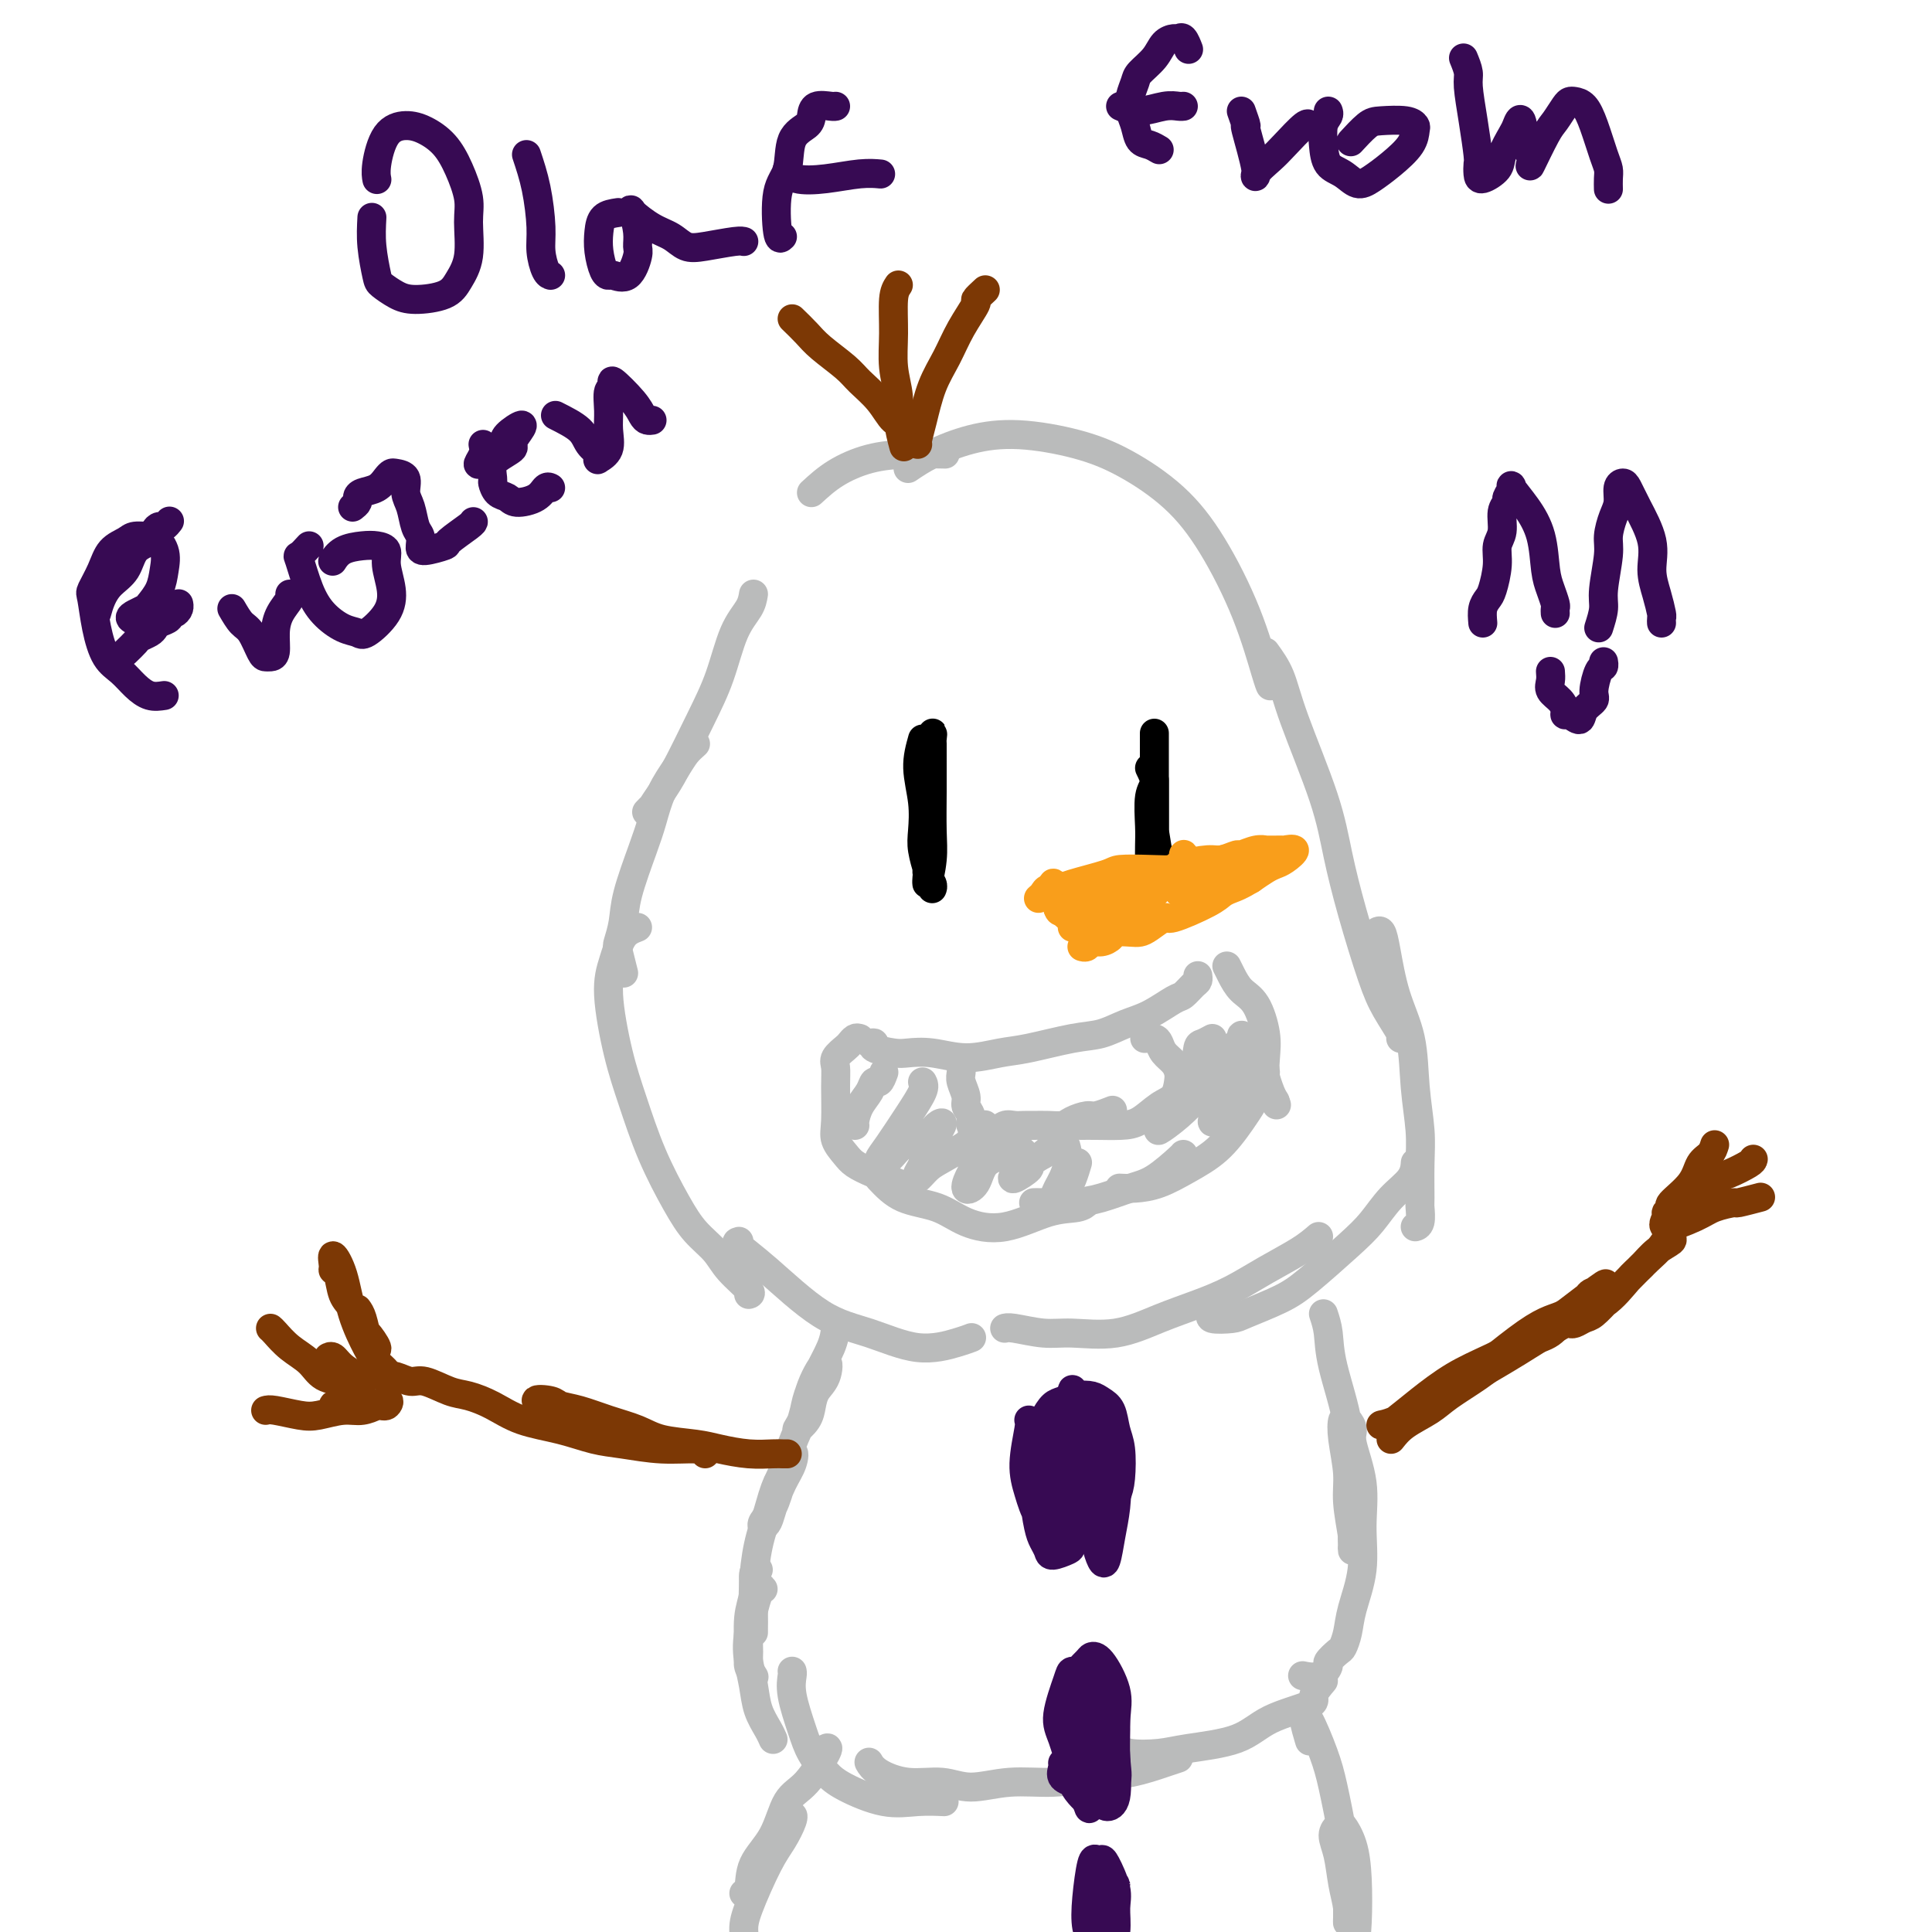 <svg viewBox='0 0 400 400' version='1.1' xmlns='http://www.w3.org/2000/svg' xmlns:xlink='http://www.w3.org/1999/xlink'><g fill='none' stroke='rgb(186,187,187)' stroke-width='6' stroke-linecap='round' stroke-linejoin='round'><path d='M156,123c-0.151,0.921 -0.302,1.842 -1,3c-0.698,1.158 -1.944,2.553 -3,5c-1.056,2.447 -1.923,5.945 -3,9c-1.077,3.055 -2.365,5.665 -4,9c-1.635,3.335 -3.619,7.395 -5,10c-1.381,2.605 -2.160,3.756 -3,5c-0.840,1.244 -1.741,2.581 -2,3c-0.259,0.419 0.122,-0.079 0,0c-0.122,0.079 -0.749,0.737 -1,1c-0.251,0.263 -0.125,0.132 0,0'/><path d='M144,154c-0.696,0.617 -1.393,1.234 -2,2c-0.607,0.766 -1.126,1.680 -2,3c-0.874,1.320 -2.104,3.044 -3,5c-0.896,1.956 -1.459,4.142 -2,6c-0.541,1.858 -1.060,3.387 -2,6c-0.940,2.613 -2.301,6.308 -3,9c-0.699,2.692 -0.737,4.379 -1,6c-0.263,1.621 -0.751,3.177 -1,4c-0.249,0.823 -0.259,0.914 0,2c0.259,1.086 0.788,3.167 1,4c0.212,0.833 0.106,0.416 0,0'/><path d='M132,192c-1.083,0.411 -2.166,0.821 -3,2c-0.834,1.179 -1.418,3.126 -2,5c-0.582,1.874 -1.163,3.676 -1,7c0.163,3.324 1.071,8.170 2,12c0.929,3.830 1.880,6.642 3,10c1.120,3.358 2.409,7.261 4,11c1.591,3.739 3.485,7.313 5,10c1.515,2.687 2.651,4.485 4,6c1.349,1.515 2.911,2.746 4,4c1.089,1.254 1.704,2.532 3,4c1.296,1.468 3.272,3.126 4,4c0.728,0.874 0.208,0.964 0,1c-0.208,0.036 -0.104,0.018 0,0'/><path d='M153,257c-0.409,0.104 -0.819,0.208 0,1c0.819,0.792 2.866,2.272 6,5c3.134,2.728 7.355,6.703 11,9c3.645,2.297 6.714,2.917 10,4c3.286,1.083 6.788,2.631 10,3c3.212,0.369 6.134,-0.439 8,-1c1.866,-0.561 2.676,-0.875 3,-1c0.324,-0.125 0.162,-0.063 0,0'/><path d='M168,102c1.507,-1.381 3.014,-2.762 5,-4c1.986,-1.238 4.450,-2.332 7,-3c2.550,-0.668 5.187,-0.911 8,-1c2.813,-0.089 5.804,-0.026 7,0c1.196,0.026 0.598,0.013 0,0'/><path d='M188,97c1.430,-0.969 2.860,-1.938 5,-3c2.140,-1.062 4.989,-2.216 8,-3c3.011,-0.784 6.182,-1.196 10,-1c3.818,0.196 8.282,1.001 12,2c3.718,0.999 6.691,2.194 10,4c3.309,1.806 6.953,4.225 10,7c3.047,2.775 5.496,5.907 8,10c2.504,4.093 5.063,9.149 7,14c1.937,4.851 3.252,9.498 4,12c0.748,2.502 0.928,2.858 1,3c0.072,0.142 0.036,0.071 0,0'/><path d='M262,135c1.090,1.501 2.181,3.003 3,5c0.819,1.997 1.367,4.490 3,9c1.633,4.510 4.351,11.037 6,16c1.649,4.963 2.229,8.363 3,12c0.771,3.637 1.734,7.510 3,12c1.266,4.490 2.837,9.595 4,13c1.163,3.405 1.920,5.108 3,7c1.080,1.892 2.483,3.971 3,5c0.517,1.029 0.148,1.008 0,1c-0.148,-0.008 -0.074,-0.004 0,0'/><path d='M285,193c0.347,-0.236 0.695,-0.471 1,0c0.305,0.471 0.569,1.650 1,4c0.431,2.350 1.030,5.871 2,9c0.970,3.129 2.313,5.865 3,9c0.687,3.135 0.720,6.669 1,10c0.280,3.331 0.808,6.458 1,9c0.192,2.542 0.048,4.499 0,7c-0.048,2.501 0.001,5.546 0,7c-0.001,1.454 -0.052,1.318 0,2c0.052,0.682 0.206,2.184 0,3c-0.206,0.816 -0.773,0.948 -1,1c-0.227,0.052 -0.113,0.026 0,0'/><path d='M293,241c0.018,-0.252 0.035,-0.503 0,0c-0.035,0.503 -0.123,1.762 -1,3c-0.877,1.238 -2.545,2.456 -4,4c-1.455,1.544 -2.698,3.415 -4,5c-1.302,1.585 -2.664,2.883 -5,5c-2.336,2.117 -5.646,5.051 -8,7c-2.354,1.949 -3.751,2.911 -6,4c-2.249,1.089 -5.348,2.306 -7,3c-1.652,0.694 -1.855,0.867 -3,1c-1.145,0.133 -3.231,0.228 -4,0c-0.769,-0.228 -0.220,-0.779 0,-1c0.220,-0.221 0.110,-0.110 0,0'/><path d='M273,256c-1.067,0.917 -2.133,1.833 -4,3c-1.867,1.167 -4.533,2.583 -7,4c-2.467,1.417 -4.735,2.835 -7,4c-2.265,1.165 -4.525,2.079 -7,3c-2.475,0.921 -5.163,1.851 -8,3c-2.837,1.149 -5.822,2.518 -9,3c-3.178,0.482 -6.551,0.077 -9,0c-2.449,-0.077 -3.976,0.175 -6,0c-2.024,-0.175 -4.545,-0.778 -6,-1c-1.455,-0.222 -1.844,-0.063 -2,0c-0.156,0.063 -0.078,0.032 0,0'/><path d='M180,216c0.527,-0.084 1.055,-0.167 1,0c-0.055,0.167 -0.692,0.585 0,1c0.692,0.415 2.712,0.826 4,1c1.288,0.174 1.845,0.111 3,0c1.155,-0.111 2.909,-0.271 5,0c2.091,0.271 4.519,0.974 7,1c2.481,0.026 5.016,-0.626 7,-1c1.984,-0.374 3.418,-0.469 6,-1c2.582,-0.531 6.313,-1.498 9,-2c2.687,-0.502 4.330,-0.539 6,-1c1.670,-0.461 3.368,-1.346 5,-2c1.632,-0.654 3.197,-1.078 5,-2c1.803,-0.922 3.842,-2.342 5,-3c1.158,-0.658 1.435,-0.555 2,-1c0.565,-0.445 1.420,-1.439 2,-2c0.580,-0.561 0.887,-0.690 1,-1c0.113,-0.310 0.032,-0.803 0,-1c-0.032,-0.197 -0.016,-0.099 0,0'/><path d='M178,215c-0.323,-0.096 -0.647,-0.192 -1,0c-0.353,0.192 -0.736,0.673 -1,1c-0.264,0.327 -0.410,0.499 -1,1c-0.590,0.501 -1.624,1.330 -2,2c-0.376,0.670 -0.095,1.180 0,2c0.095,0.820 0.002,1.949 0,4c-0.002,2.051 0.087,5.024 0,7c-0.087,1.976 -0.348,2.953 0,4c0.348,1.047 1.306,2.162 2,3c0.694,0.838 1.124,1.400 2,2c0.876,0.600 2.197,1.238 4,2c1.803,0.762 4.086,1.646 5,2c0.914,0.354 0.457,0.177 0,0'/><path d='M182,244c1.454,1.541 2.908,3.082 5,4c2.092,0.918 4.822,1.214 7,2c2.178,0.786 3.803,2.063 6,3c2.197,0.937 4.967,1.533 8,1c3.033,-0.533 6.328,-2.194 9,-3c2.672,-0.806 4.719,-0.755 6,-1c1.281,-0.245 1.794,-0.784 2,-1c0.206,-0.216 0.103,-0.108 0,0'/><path d='M254,200c0.271,0.556 0.542,1.112 1,2c0.458,0.888 1.103,2.107 2,3c0.897,0.893 2.047,1.458 3,3c0.953,1.542 1.709,4.061 2,6c0.291,1.939 0.117,3.299 0,5c-0.117,1.701 -0.175,3.744 -1,6c-0.825,2.256 -2.415,4.724 -4,7c-1.585,2.276 -3.164,4.361 -5,6c-1.836,1.639 -3.928,2.831 -6,4c-2.072,1.169 -4.122,2.313 -6,3c-1.878,0.687 -3.582,0.916 -5,1c-1.418,0.084 -2.548,0.024 -3,0c-0.452,-0.024 -0.226,-0.012 0,0'/><path d='M245,239c0.031,0.016 0.062,0.033 -1,1c-1.062,0.967 -3.215,2.886 -5,4c-1.785,1.114 -3.200,1.423 -5,2c-1.800,0.577 -3.985,1.423 -6,2c-2.015,0.577 -3.860,0.887 -6,1c-2.140,0.113 -4.576,0.030 -6,0c-1.424,-0.030 -1.835,-0.009 -2,0c-0.165,0.009 -0.082,0.004 0,0'/><path d='M199,219c-0.009,0.236 -0.018,0.472 0,1c0.018,0.528 0.061,1.348 0,2c-0.061,0.652 -0.228,1.135 0,2c0.228,0.865 0.850,2.113 1,3c0.150,0.887 -0.171,1.415 0,2c0.171,0.585 0.833,1.229 1,2c0.167,0.771 -0.161,1.671 0,2c0.161,0.329 0.812,0.087 1,0c0.188,-0.087 -0.087,-0.018 0,0c0.087,0.018 0.537,-0.013 1,0c0.463,0.013 0.939,0.070 1,0c0.061,-0.070 -0.293,-0.268 0,0c0.293,0.268 1.232,1.000 2,1c0.768,0.000 1.363,-0.732 2,-1c0.637,-0.268 1.315,-0.071 2,0c0.685,0.071 1.376,0.016 2,0c0.624,-0.016 1.183,0.006 2,0c0.817,-0.006 1.894,-0.039 3,0c1.106,0.039 2.241,0.150 3,0c0.759,-0.150 1.143,-0.562 2,-1c0.857,-0.438 2.189,-0.901 3,-1c0.811,-0.099 1.103,0.166 2,0c0.897,-0.166 2.399,-0.762 3,-1c0.601,-0.238 0.300,-0.119 0,0'/><path d='M237,215c0.748,-0.065 1.496,-0.130 2,0c0.504,0.130 0.762,0.457 1,1c0.238,0.543 0.454,1.304 1,2c0.546,0.696 1.420,1.326 2,2c0.580,0.674 0.865,1.392 1,2c0.135,0.608 0.120,1.105 0,2c-0.120,0.895 -0.346,2.187 -1,3c-0.654,0.813 -1.738,1.146 -3,2c-1.262,0.854 -2.703,2.229 -4,3c-1.297,0.771 -2.451,0.939 -4,1c-1.549,0.061 -3.494,0.017 -5,0c-1.506,-0.017 -2.573,-0.005 -3,0c-0.427,0.005 -0.213,0.002 0,0'/><path d='M183,222c-0.326,0.888 -0.651,1.775 -1,2c-0.349,0.225 -0.720,-0.213 -1,0c-0.280,0.213 -0.467,1.076 -1,2c-0.533,0.924 -1.411,1.907 -2,3c-0.589,1.093 -0.889,2.294 -1,3c-0.111,0.706 -0.032,0.916 0,1c0.032,0.084 0.016,0.042 0,0'/><path d='M191,224c0.235,0.439 0.470,0.878 0,2c-0.470,1.122 -1.644,2.928 -3,5c-1.356,2.072 -2.894,4.411 -4,6c-1.106,1.589 -1.779,2.429 -2,3c-0.221,0.571 0.011,0.875 0,1c-0.011,0.125 -0.265,0.072 0,0c0.265,-0.072 1.051,-0.164 2,-1c0.949,-0.836 2.063,-2.417 3,-3c0.937,-0.583 1.696,-0.166 2,0c0.304,0.166 0.152,0.083 0,0'/><path d='M191,235c0.785,-0.344 1.570,-0.689 2,-1c0.430,-0.311 0.504,-0.589 1,-1c0.496,-0.411 1.413,-0.956 1,0c-0.413,0.956 -2.157,3.413 -3,5c-0.843,1.587 -0.783,2.305 -1,3c-0.217,0.695 -0.709,1.367 -1,2c-0.291,0.633 -0.381,1.227 0,1c0.381,-0.227 1.234,-1.276 2,-2c0.766,-0.724 1.446,-1.122 3,-2c1.554,-0.878 3.982,-2.235 5,-3c1.018,-0.765 0.624,-0.936 1,-1c0.376,-0.064 1.521,-0.020 2,0c0.479,0.020 0.293,0.015 0,1c-0.293,0.985 -0.691,2.958 -1,4c-0.309,1.042 -0.528,1.152 -1,2c-0.472,0.848 -1.195,2.434 -1,3c0.195,0.566 1.309,0.113 2,-1c0.691,-1.113 0.960,-2.884 2,-4c1.040,-1.116 2.850,-1.575 4,-2c1.150,-0.425 1.640,-0.815 2,-1c0.360,-0.185 0.591,-0.163 1,0c0.409,0.163 0.997,0.468 1,1c0.003,0.532 -0.580,1.293 -1,2c-0.420,0.707 -0.679,1.361 -1,2c-0.321,0.639 -0.705,1.264 0,1c0.705,-0.264 2.497,-1.417 3,-2c0.503,-0.583 -0.285,-0.595 0,-1c0.285,-0.405 1.642,-1.202 3,-2'/><path d='M216,239c1.284,-1.104 1.495,-1.365 2,-2c0.505,-0.635 1.306,-1.643 2,-1c0.694,0.643 1.281,2.938 1,5c-0.281,2.062 -1.432,3.893 -2,5c-0.568,1.107 -0.555,1.491 -1,2c-0.445,0.509 -1.349,1.145 -1,1c0.349,-0.145 1.949,-1.070 3,-2c1.051,-0.930 1.552,-1.866 2,-3c0.448,-1.134 0.842,-2.467 1,-3c0.158,-0.533 0.079,-0.267 0,0'/><path d='M251,215c-0.739,0.400 -1.479,0.800 -2,1c-0.521,0.200 -0.825,0.199 -1,1c-0.175,0.801 -0.222,2.402 -1,4c-0.778,1.598 -2.288,3.191 -3,5c-0.712,1.809 -0.626,3.834 -1,5c-0.374,1.166 -1.209,1.472 -2,2c-0.791,0.528 -1.537,1.277 -1,1c0.537,-0.277 2.356,-1.579 4,-3c1.644,-1.421 3.114,-2.961 4,-4c0.886,-1.039 1.189,-1.576 2,-3c0.811,-1.424 2.129,-3.736 3,-5c0.871,-1.264 1.294,-1.479 2,-2c0.706,-0.521 1.695,-1.347 2,-2c0.305,-0.653 -0.073,-1.131 0,0c0.073,1.131 0.596,3.873 0,6c-0.596,2.127 -2.313,3.641 -3,5c-0.687,1.359 -0.346,2.565 -1,4c-0.654,1.435 -2.305,3.099 -2,2c0.305,-1.099 2.564,-4.963 4,-7c1.436,-2.037 2.048,-2.249 3,-3c0.952,-0.751 2.244,-2.041 3,-2c0.756,0.041 0.976,1.413 1,2c0.024,0.587 -0.147,0.389 0,1c0.147,0.611 0.614,2.032 1,3c0.386,0.968 0.693,1.484 1,2'/><path d='M264,228c0.500,1.333 0.250,0.667 0,0'/></g>
<g fill='none' stroke='rgb(0,0,0)' stroke-width='6' stroke-linecap='round' stroke-linejoin='round'><path d='M238,159c0.536,1.086 1.072,2.171 1,3c-0.072,0.829 -0.751,1.401 -1,3c-0.249,1.599 -0.068,4.224 0,6c0.068,1.776 0.022,2.703 0,4c-0.022,1.297 -0.020,2.964 0,4c0.020,1.036 0.058,1.441 0,2c-0.058,0.559 -0.212,1.272 0,1c0.212,-0.272 0.789,-1.530 1,-3c0.211,-1.470 0.057,-3.151 0,-5c-0.057,-1.849 -0.015,-3.866 0,-6c0.015,-2.134 0.004,-4.384 0,-6c-0.004,-1.616 -0.001,-2.599 0,-4c0.001,-1.401 0.000,-3.220 0,-4c-0.000,-0.780 -0.000,-0.522 0,-1c0.000,-0.478 0.000,-1.691 0,-1c-0.000,0.691 -0.000,3.286 0,6c0.000,2.714 0.000,5.549 0,8c-0.000,2.451 -0.001,4.520 0,6c0.001,1.480 0.004,2.372 0,4c-0.004,1.628 -0.014,3.992 0,5c0.014,1.008 0.054,0.660 0,1c-0.054,0.340 -0.200,1.370 0,1c0.200,-0.370 0.746,-2.138 1,-3c0.254,-0.862 0.215,-0.818 0,-2c-0.215,-1.182 -0.608,-3.591 -1,-6'/><path d='M239,172c0.000,-2.226 0.000,-3.292 0,-5c0.000,-1.708 0.000,-4.060 0,-5c0.000,-0.940 0.000,-0.470 0,0'/><path d='M191,153c-0.534,1.901 -1.068,3.803 -1,6c0.068,2.197 0.736,4.691 1,7c0.264,2.309 0.122,4.434 0,6c-0.122,1.566 -0.225,2.573 0,4c0.225,1.427 0.778,3.274 1,4c0.222,0.726 0.112,0.331 0,1c-0.112,0.669 -0.226,2.403 0,2c0.226,-0.403 0.793,-2.942 1,-5c0.207,-2.058 0.055,-3.635 0,-6c-0.055,-2.365 -0.014,-5.518 0,-8c0.014,-2.482 -0.000,-4.295 0,-6c0.000,-1.705 0.014,-3.304 0,-4c-0.014,-0.696 -0.056,-0.489 0,-1c0.056,-0.511 0.212,-1.739 0,-1c-0.212,0.739 -0.790,3.443 -1,6c-0.210,2.557 -0.053,4.965 0,7c0.053,2.035 0.000,3.698 0,6c-0.000,2.302 0.052,5.244 0,7c-0.052,1.756 -0.210,2.326 0,3c0.210,0.674 0.787,1.451 1,2c0.213,0.549 0.061,0.871 0,1c-0.061,0.129 -0.030,0.064 0,0'/></g>
<g fill='none' stroke='rgb(249,158,27)' stroke-width='6' stroke-linecap='round' stroke-linejoin='round'><path d='M215,186c0.360,-0.305 0.720,-0.610 1,-1c0.280,-0.390 0.480,-0.865 1,-1c0.520,-0.135 1.358,0.069 2,0c0.642,-0.069 1.086,-0.410 3,-1c1.914,-0.590 5.297,-1.429 7,-2c1.703,-0.571 1.727,-0.875 3,-1c1.273,-0.125 3.796,-0.071 6,0c2.204,0.071 4.090,0.159 5,0c0.910,-0.159 0.844,-0.563 2,-1c1.156,-0.437 3.534,-0.905 5,-1c1.466,-0.095 2.019,0.185 3,0c0.981,-0.185 2.391,-0.834 3,-1c0.609,-0.166 0.417,0.152 1,0c0.583,-0.152 1.940,-0.773 3,-1c1.060,-0.227 1.823,-0.060 2,0c0.177,0.060 -0.231,0.014 0,0c0.231,-0.014 1.100,0.003 2,0c0.900,-0.003 1.833,-0.026 2,0c0.167,0.026 -0.430,0.100 0,0c0.430,-0.100 1.886,-0.375 2,0c0.114,0.375 -1.114,1.399 -2,2c-0.886,0.601 -1.431,0.777 -2,1c-0.569,0.223 -1.163,0.492 -2,1c-0.837,0.508 -1.919,1.254 -3,2'/><path d='M259,182c-2.197,1.339 -3.189,1.688 -4,2c-0.811,0.312 -1.442,0.588 -2,1c-0.558,0.412 -1.042,0.962 -3,2c-1.958,1.038 -5.391,2.566 -7,3c-1.609,0.434 -1.394,-0.224 -2,0c-0.606,0.224 -2.031,1.331 -3,2c-0.969,0.669 -1.481,0.901 -2,1c-0.519,0.099 -1.046,0.064 -2,0c-0.954,-0.064 -2.335,-0.157 -3,0c-0.665,0.157 -0.613,0.564 -1,1c-0.387,0.436 -1.214,0.901 -2,1c-0.786,0.099 -1.530,-0.169 -2,0c-0.470,0.169 -0.665,0.776 -1,1c-0.335,0.224 -0.810,0.064 -1,0c-0.190,-0.064 -0.095,-0.032 0,0'/><path d='M226,184c0.423,0.796 0.846,1.592 1,2c0.154,0.408 0.041,0.428 0,1c-0.041,0.572 -0.008,1.698 0,2c0.008,0.302 -0.009,-0.219 0,0c0.009,0.219 0.044,1.177 0,2c-0.044,0.823 -0.166,1.511 0,1c0.166,-0.511 0.619,-2.220 1,-3c0.381,-0.780 0.690,-0.632 1,-1c0.310,-0.368 0.623,-1.253 1,-2c0.377,-0.747 0.819,-1.356 1,-2c0.181,-0.644 0.100,-1.322 0,-2c-0.100,-0.678 -0.219,-1.355 0,-1c0.219,0.355 0.774,1.742 1,3c0.226,1.258 0.121,2.387 0,3c-0.121,0.613 -0.257,0.711 0,1c0.257,0.289 0.909,0.769 1,1c0.091,0.231 -0.379,0.214 0,0c0.379,-0.214 1.608,-0.624 2,-1c0.392,-0.376 -0.052,-0.717 0,-1c0.052,-0.283 0.602,-0.509 1,-1c0.398,-0.491 0.646,-1.248 1,-2c0.354,-0.752 0.816,-1.501 1,-2c0.184,-0.499 0.092,-0.750 0,-1'/><path d='M238,181c0.494,-0.556 0.229,1.554 0,3c-0.229,1.446 -0.422,2.228 0,2c0.422,-0.228 1.458,-1.465 2,-2c0.542,-0.535 0.590,-0.368 1,-1c0.410,-0.632 1.183,-2.062 2,-3c0.817,-0.938 1.679,-1.383 2,-2c0.321,-0.617 0.101,-1.404 0,-1c-0.101,0.404 -0.082,2.000 0,3c0.082,1.000 0.227,1.406 0,2c-0.227,0.594 -0.826,1.378 -1,2c-0.174,0.622 0.075,1.082 1,1c0.925,-0.082 2.525,-0.707 3,-1c0.475,-0.293 -0.174,-0.254 0,-1c0.174,-0.746 1.171,-2.278 2,-3c0.829,-0.722 1.490,-0.633 2,-1c0.510,-0.367 0.869,-1.191 1,-1c0.131,0.191 0.035,1.398 0,2c-0.035,0.602 -0.010,0.601 0,1c0.010,0.399 0.005,1.200 0,2'/><path d='M253,183c0.616,0.352 2.157,-1.268 3,-2c0.843,-0.732 0.989,-0.577 1,-1c0.011,-0.423 -0.113,-1.423 0,-2c0.113,-0.577 0.463,-0.732 1,-1c0.537,-0.268 1.260,-0.649 1,0c-0.260,0.649 -1.503,2.328 -2,3c-0.497,0.672 -0.249,0.336 0,0'/><path d='M226,183c0.000,0.290 0.000,0.581 0,1c-0.000,0.419 -0.000,0.967 0,2c0.000,1.033 0.001,2.550 0,3c-0.001,0.450 -0.004,-0.166 0,0c0.004,0.166 0.016,1.113 0,2c-0.016,0.887 -0.061,1.714 0,1c0.061,-0.714 0.229,-2.968 0,-4c-0.229,-1.032 -0.853,-0.840 -1,-1c-0.147,-0.160 0.185,-0.670 0,-1c-0.185,-0.330 -0.887,-0.478 -1,-1c-0.113,-0.522 0.363,-1.417 0,-1c-0.363,0.417 -1.564,2.146 -2,3c-0.436,0.854 -0.106,0.835 0,1c0.106,0.165 -0.013,0.516 0,1c0.013,0.484 0.157,1.103 0,1c-0.157,-0.103 -0.614,-0.928 -1,-2c-0.386,-1.072 -0.701,-2.390 -1,-3c-0.299,-0.610 -0.580,-0.510 -1,-1c-0.420,-0.490 -0.977,-1.568 -1,-1c-0.023,0.568 0.489,2.784 1,5'/><path d='M219,188c0.260,0.895 0.410,0.632 1,1c0.590,0.368 1.620,1.368 2,2c0.380,0.632 0.108,0.895 0,1c-0.108,0.105 -0.054,0.053 0,0'/></g>
<g fill='none' stroke='rgb(186,187,187)' stroke-width='6' stroke-linecap='round' stroke-linejoin='round'><path d='M173,275c-0.139,1.135 -0.277,2.271 -1,4c-0.723,1.729 -2.029,4.052 -3,6c-0.971,1.948 -1.606,3.522 -2,5c-0.394,1.478 -0.549,2.860 -1,4c-0.451,1.140 -1.200,2.039 -1,2c0.200,-0.039 1.349,-1.016 2,-2c0.651,-0.984 0.806,-1.974 1,-3c0.194,-1.026 0.428,-2.088 1,-3c0.572,-0.912 1.482,-1.675 2,-3c0.518,-1.325 0.644,-3.213 0,-3c-0.644,0.213 -2.059,2.529 -3,5c-0.941,2.471 -1.408,5.099 -2,7c-0.592,1.901 -1.308,3.074 -2,5c-0.692,1.926 -1.359,4.605 -2,7c-0.641,2.395 -1.255,4.505 -2,6c-0.745,1.495 -1.619,2.375 -2,3c-0.381,0.625 -0.267,0.997 0,1c0.267,0.003 0.687,-0.361 1,-1c0.313,-0.639 0.520,-1.552 1,-3c0.480,-1.448 1.232,-3.429 2,-5c0.768,-1.571 1.553,-2.731 2,-4c0.447,-1.269 0.556,-2.648 0,-2c-0.556,0.648 -1.778,3.324 -3,6'/><path d='M161,307c-0.812,1.660 -1.342,3.810 -2,6c-0.658,2.190 -1.444,4.419 -2,7c-0.556,2.581 -0.881,5.515 -1,8c-0.119,2.485 -0.032,4.522 0,6c0.032,1.478 0.009,2.398 0,3c-0.009,0.602 -0.002,0.886 0,1c0.002,0.114 0.001,0.057 0,0'/><path d='M157,325c-0.454,0.070 -0.907,0.140 -1,1c-0.093,0.860 0.175,2.511 0,4c-0.175,1.489 -0.793,2.816 -1,5c-0.207,2.184 -0.004,5.225 0,7c0.004,1.775 -0.191,2.286 0,3c0.191,0.714 0.769,1.633 1,2c0.231,0.367 0.116,0.184 0,0'/><path d='M158,329c-0.203,-0.333 -0.406,-0.666 -1,1c-0.594,1.666 -1.578,5.331 -2,8c-0.422,2.669 -0.281,4.341 0,6c0.281,1.659 0.702,3.307 1,5c0.298,1.693 0.472,3.433 1,5c0.528,1.567 1.412,2.960 2,4c0.588,1.040 0.882,1.726 1,2c0.118,0.274 0.059,0.137 0,0'/><path d='M274,272c0.403,1.204 0.805,2.407 1,4c0.195,1.593 0.182,3.574 1,7c0.818,3.426 2.468,8.297 3,12c0.532,3.703 -0.054,6.237 0,9c0.054,2.763 0.746,5.756 1,8c0.254,2.244 0.069,3.738 0,5c-0.069,1.262 -0.023,2.292 0,3c0.023,0.708 0.021,1.095 0,1c-0.021,-0.095 -0.062,-0.671 0,-1c0.062,-0.329 0.226,-0.411 0,-2c-0.226,-1.589 -0.843,-4.687 -1,-7c-0.157,-2.313 0.144,-3.843 0,-6c-0.144,-2.157 -0.734,-4.941 -1,-7c-0.266,-2.059 -0.207,-3.394 0,-4c0.207,-0.606 0.563,-0.483 1,0c0.437,0.483 0.956,1.326 1,2c0.044,0.674 -0.387,1.180 0,3c0.387,1.820 1.593,4.955 2,8c0.407,3.045 0.015,6.000 0,9c-0.015,3.000 0.348,6.046 0,9c-0.348,2.954 -1.408,5.818 -2,8c-0.592,2.182 -0.718,3.683 -1,5c-0.282,1.317 -0.721,2.452 -1,3c-0.279,0.548 -0.397,0.511 -1,1c-0.603,0.489 -1.689,1.504 -2,2c-0.311,0.496 0.154,0.473 0,1c-0.154,0.527 -0.926,1.603 -2,2c-1.074,0.397 -2.450,0.113 -3,0c-0.550,-0.113 -0.275,-0.057 0,0'/><path d='M274,348c-0.937,1.104 -1.874,2.208 -2,3c-0.126,0.792 0.559,1.274 -1,2c-1.559,0.726 -5.363,1.698 -8,3c-2.637,1.302 -4.109,2.933 -7,4c-2.891,1.067 -7.202,1.568 -10,2c-2.798,0.432 -4.084,0.795 -6,1c-1.916,0.205 -4.461,0.251 -6,0c-1.539,-0.251 -2.072,-0.799 -3,-1c-0.928,-0.201 -2.250,-0.054 -3,0c-0.750,0.054 -0.929,0.015 -1,0c-0.071,-0.015 -0.036,-0.008 0,0'/><path d='M244,364c-0.669,0.218 -1.337,0.435 -3,1c-1.663,0.565 -4.320,1.477 -7,2c-2.680,0.523 -5.383,0.658 -8,1c-2.617,0.342 -5.149,0.892 -8,1c-2.851,0.108 -6.021,-0.225 -9,0c-2.979,0.225 -5.769,1.009 -8,1c-2.231,-0.009 -3.905,-0.812 -6,-1c-2.095,-0.188 -4.613,0.238 -7,0c-2.387,-0.238 -4.643,-1.141 -6,-2c-1.357,-0.859 -1.816,-1.674 -2,-2c-0.184,-0.326 -0.092,-0.163 0,0'/><path d='M164,346c0.050,0.149 0.099,0.298 0,1c-0.099,0.702 -0.347,1.958 0,4c0.347,2.042 1.291,4.870 2,7c0.709,2.130 1.185,3.562 2,5c0.815,1.438 1.970,2.883 3,4c1.030,1.117 1.933,1.907 4,3c2.067,1.093 5.296,2.489 8,3c2.704,0.511 4.882,0.138 7,0c2.118,-0.138 4.177,-0.039 5,0c0.823,0.039 0.412,0.020 0,0'/><path d='M171,362c0.348,-0.182 0.695,-0.364 0,1c-0.695,1.364 -2.434,4.274 -4,6c-1.566,1.726 -2.960,2.266 -4,4c-1.040,1.734 -1.726,4.661 -3,7c-1.274,2.339 -3.135,4.090 -4,6c-0.865,1.910 -0.735,3.977 -1,5c-0.265,1.023 -0.926,1.001 -1,1c-0.074,-0.001 0.439,0.020 1,-1c0.561,-1.020 1.171,-3.082 2,-5c0.829,-1.918 1.877,-3.693 3,-5c1.123,-1.307 2.322,-2.147 3,-3c0.678,-0.853 0.837,-1.719 1,-2c0.163,-0.281 0.330,0.023 0,1c-0.330,0.977 -1.159,2.626 -2,4c-0.841,1.374 -1.696,2.473 -3,5c-1.304,2.527 -3.057,6.481 -4,9c-0.943,2.519 -1.078,3.603 -1,5c0.078,1.397 0.367,3.107 1,4c0.633,0.893 1.609,0.969 2,1c0.391,0.031 0.195,0.015 0,0'/><path d='M271,360c0.123,0.406 0.245,0.813 0,0c-0.245,-0.813 -0.858,-2.845 -1,-4c-0.142,-1.155 0.186,-1.433 1,0c0.814,1.433 2.113,4.579 3,7c0.887,2.421 1.362,4.119 2,7c0.638,2.881 1.439,6.946 2,10c0.561,3.054 0.882,5.097 1,7c0.118,1.903 0.032,3.665 0,5c-0.032,1.335 -0.012,2.243 0,3c0.012,0.757 0.015,1.365 0,2c-0.015,0.635 -0.047,1.299 0,1c0.047,-0.299 0.174,-1.561 0,-3c-0.174,-1.439 -0.647,-3.054 -1,-5c-0.353,-1.946 -0.585,-4.224 -1,-6c-0.415,-1.776 -1.011,-3.049 -1,-4c0.011,-0.951 0.630,-1.579 1,-2c0.370,-0.421 0.490,-0.635 1,0c0.510,0.635 1.411,2.119 2,4c0.589,1.881 0.865,4.159 1,7c0.135,2.841 0.129,6.246 0,9c-0.129,2.754 -0.381,4.857 -1,8c-0.619,3.143 -1.605,7.327 -2,9c-0.395,1.673 -0.197,0.837 0,0'/></g>
<g fill='none' stroke='rgb(124,56,5)' stroke-width='6' stroke-linecap='round' stroke-linejoin='round'><path d='M163,301c-0.306,0.006 -0.613,0.013 -1,0c-0.387,-0.013 -0.855,-0.044 -2,0c-1.145,0.044 -2.969,0.163 -5,0c-2.031,-0.163 -4.271,-0.610 -6,-1c-1.729,-0.390 -2.948,-0.724 -5,-1c-2.052,-0.276 -4.938,-0.493 -7,-1c-2.062,-0.507 -3.298,-1.302 -5,-2c-1.702,-0.698 -3.868,-1.299 -6,-2c-2.132,-0.701 -4.230,-1.502 -6,-2c-1.770,-0.498 -3.213,-0.694 -4,-1c-0.787,-0.306 -0.918,-0.723 -2,-1c-1.082,-0.277 -3.115,-0.414 -3,0c0.115,0.414 2.377,1.381 4,2c1.623,0.619 2.607,0.891 3,1c0.393,0.109 0.197,0.054 0,0'/><path d='M146,301c-0.258,-0.448 -0.516,-0.897 -2,-1c-1.484,-0.103 -4.195,0.139 -7,0c-2.805,-0.139 -5.705,-0.660 -8,-1c-2.295,-0.340 -3.986,-0.501 -6,-1c-2.014,-0.499 -4.350,-1.337 -7,-2c-2.650,-0.663 -5.612,-1.152 -8,-2c-2.388,-0.848 -4.200,-2.054 -6,-3c-1.800,-0.946 -3.588,-1.630 -5,-2c-1.412,-0.370 -2.448,-0.425 -4,-1c-1.552,-0.575 -3.620,-1.670 -5,-2c-1.380,-0.330 -2.072,0.104 -3,0c-0.928,-0.104 -2.091,-0.746 -3,-1c-0.909,-0.254 -1.563,-0.120 -2,0c-0.437,0.120 -0.656,0.225 -1,0c-0.344,-0.225 -0.813,-0.778 -1,-1c-0.187,-0.222 -0.094,-0.111 0,0'/><path d='M74,271c0.328,0.447 0.655,0.893 1,2c0.345,1.107 0.707,2.874 1,4c0.293,1.126 0.518,1.609 1,2c0.482,0.391 1.222,0.689 1,0c-0.222,-0.689 -1.407,-2.367 -2,-3c-0.593,-0.633 -0.594,-0.222 -1,-1c-0.406,-0.778 -1.219,-2.746 -2,-4c-0.781,-1.254 -1.532,-1.796 -2,-3c-0.468,-1.204 -0.655,-3.070 -1,-4c-0.345,-0.930 -0.848,-0.923 -1,-1c-0.152,-0.077 0.046,-0.239 0,-1c-0.046,-0.761 -0.336,-2.121 0,-2c0.336,0.121 1.299,1.724 2,4c0.701,2.276 1.140,5.227 2,8c0.860,2.773 2.139,5.370 3,7c0.861,1.630 1.303,2.293 2,3c0.697,0.707 1.649,1.460 2,2c0.351,0.540 0.100,0.869 0,1c-0.100,0.131 -0.050,0.066 0,0'/><path d='M55,292c0.367,-0.104 0.734,-0.209 2,0c1.266,0.209 3.431,0.731 5,1c1.569,0.269 2.542,0.284 4,0c1.458,-0.284 3.399,-0.867 5,-1c1.601,-0.133 2.860,0.183 4,0c1.140,-0.183 2.162,-0.866 3,-1c0.838,-0.134 1.493,0.279 2,0c0.507,-0.279 0.868,-1.252 0,-1c-0.868,0.252 -2.965,1.727 -5,2c-2.035,0.273 -4.010,-0.657 -5,-1c-0.990,-0.343 -0.997,-0.098 -1,0c-0.003,0.098 -0.001,0.049 0,0'/><path d='M56,275c0.188,0.151 0.375,0.303 1,1c0.625,0.697 1.686,1.940 3,3c1.314,1.060 2.881,1.937 4,3c1.119,1.063 1.789,2.312 3,3c1.211,0.688 2.961,0.815 4,1c1.039,0.185 1.367,0.429 2,1c0.633,0.571 1.572,1.468 2,2c0.428,0.532 0.347,0.699 0,0c-0.347,-0.699 -0.958,-2.264 -1,-3c-0.042,-0.736 0.486,-0.642 0,-1c-0.486,-0.358 -1.986,-1.168 -3,-2c-1.014,-0.832 -1.542,-1.685 -2,-2c-0.458,-0.315 -0.845,-0.090 -1,0c-0.155,0.090 -0.077,0.045 0,0'/><path d='M288,298c0.782,-0.992 1.563,-1.985 3,-3c1.437,-1.015 3.529,-2.053 5,-3c1.471,-0.947 2.321,-1.801 4,-3c1.679,-1.199 4.188,-2.741 6,-4c1.812,-1.259 2.926,-2.236 4,-3c1.074,-0.764 2.106,-1.317 3,-2c0.894,-0.683 1.648,-1.496 2,-2c0.352,-0.504 0.301,-0.698 1,-1c0.699,-0.302 2.149,-0.712 1,0c-1.149,0.712 -4.898,2.544 -8,4c-3.102,1.456 -5.556,2.534 -8,4c-2.444,1.466 -4.879,3.319 -7,5c-2.121,1.681 -3.928,3.188 -5,4c-1.072,0.812 -1.409,0.927 -2,1c-0.591,0.073 -1.436,0.104 -1,0c0.436,-0.104 2.154,-0.344 5,-2c2.846,-1.656 6.820,-4.727 10,-7c3.180,-2.273 5.566,-3.748 8,-5c2.434,-1.252 4.918,-2.280 7,-3c2.082,-0.720 3.764,-1.133 5,-2c1.236,-0.867 2.025,-2.188 3,-3c0.975,-0.812 2.134,-1.115 3,-2c0.866,-0.885 1.438,-2.351 2,-3c0.562,-0.649 1.113,-0.483 2,-1c0.887,-0.517 2.111,-1.719 1,-1c-1.111,0.719 -4.555,3.360 -8,6'/><path d='M324,272c-2.152,1.111 -3.532,0.890 -8,4c-4.468,3.110 -12.023,9.551 -15,12c-2.977,2.449 -1.377,0.906 -2,1c-0.623,0.094 -3.468,1.825 -5,3c-1.532,1.175 -1.749,1.794 -2,2c-0.251,0.206 -0.535,-0.001 -1,0c-0.465,0.001 -1.110,0.208 -1,0c0.110,-0.208 0.976,-0.833 3,-2c2.024,-1.167 5.206,-2.875 9,-5c3.794,-2.125 8.199,-4.665 12,-7c3.801,-2.335 6.999,-4.463 10,-6c3.001,-1.537 5.807,-2.482 8,-4c2.193,-1.518 3.775,-3.610 5,-5c1.225,-1.390 2.095,-2.077 3,-3c0.905,-0.923 1.844,-2.080 3,-3c1.156,-0.920 2.527,-1.602 3,-2c0.473,-0.398 0.047,-0.510 0,-1c-0.047,-0.490 0.284,-1.356 0,-1c-0.284,0.356 -1.182,1.934 -2,3c-0.818,1.066 -1.556,1.619 -3,3c-1.444,1.381 -3.595,3.589 -5,5c-1.405,1.411 -2.065,2.024 -3,3c-0.935,0.976 -2.146,2.314 -3,3c-0.854,0.686 -1.353,0.720 -2,1c-0.647,0.280 -1.443,0.806 -2,1c-0.557,0.194 -0.873,0.055 -1,0c-0.127,-0.055 -0.063,-0.028 0,0'/><path d='M355,237c-0.224,0.709 -0.447,1.419 -1,2c-0.553,0.581 -1.434,1.035 -2,2c-0.566,0.965 -0.816,2.442 -2,4c-1.184,1.558 -3.303,3.197 -4,4c-0.697,0.803 0.029,0.770 0,1c-0.029,0.230 -0.813,0.724 -1,1c-0.187,0.276 0.224,0.333 0,1c-0.224,0.667 -1.083,1.945 0,2c1.083,0.055 4.109,-1.113 6,-2c1.891,-0.887 2.648,-1.492 4,-2c1.352,-0.508 3.301,-0.920 4,-1c0.699,-0.080 0.150,0.171 1,0c0.850,-0.171 3.100,-0.763 4,-1c0.900,-0.237 0.450,-0.118 0,0'/><path d='M363,240c-0.048,0.221 -0.096,0.442 -1,1c-0.904,0.558 -2.663,1.454 -4,2c-1.337,0.546 -2.252,0.743 -3,1c-0.748,0.257 -1.329,0.573 -2,1c-0.671,0.427 -1.431,0.966 -1,1c0.431,0.034 2.053,-0.436 3,-1c0.947,-0.564 1.221,-1.223 1,-1c-0.221,0.223 -0.935,1.328 -2,2c-1.065,0.672 -2.479,0.912 -3,1c-0.521,0.088 -0.149,0.025 0,0c0.149,-0.025 0.074,-0.013 0,0'/><path d='M164,66c1.063,1.032 2.126,2.063 3,3c0.874,0.937 1.561,1.779 3,3c1.439,1.221 3.632,2.822 5,4c1.368,1.178 1.911,1.935 3,3c1.089,1.065 2.723,2.440 4,4c1.277,1.560 2.198,3.305 3,4c0.802,0.695 1.485,0.341 2,1c0.515,0.659 0.861,2.331 1,3c0.139,0.669 0.069,0.334 0,0'/><path d='M204,60c-0.917,0.845 -1.835,1.689 -2,2c-0.165,0.311 0.422,0.088 0,1c-0.422,0.912 -1.854,2.959 -3,5c-1.146,2.041 -2.006,4.078 -3,6c-0.994,1.922 -2.123,3.731 -3,6c-0.877,2.269 -1.503,5.000 -2,7c-0.497,2.000 -0.865,3.269 -1,4c-0.135,0.731 -0.039,0.923 0,1c0.039,0.077 0.019,0.038 0,0'/><path d='M186,59c-0.431,0.647 -0.863,1.294 -1,3c-0.137,1.706 0.019,4.472 0,7c-0.019,2.528 -0.215,4.818 0,7c0.215,2.182 0.841,4.255 1,6c0.159,1.745 -0.150,3.162 0,5c0.150,1.838 0.757,4.097 1,5c0.243,0.903 0.121,0.452 0,0'/></g>
<g fill='none' stroke='rgb(55,10,83)' stroke-width='6' stroke-linecap='round' stroke-linejoin='round'><path d='M213,294c0.132,0.198 0.265,0.397 0,2c-0.265,1.603 -0.927,4.612 -1,7c-0.073,2.388 0.444,4.156 1,6c0.556,1.844 1.150,3.763 2,5c0.850,1.237 1.957,1.791 3,2c1.043,0.209 2.023,0.072 3,0c0.977,-0.072 1.950,-0.078 3,0c1.050,0.078 2.177,0.240 3,0c0.823,-0.240 1.342,-0.881 2,-2c0.658,-1.119 1.456,-2.716 2,-4c0.544,-1.284 0.833,-2.256 1,-4c0.167,-1.744 0.211,-4.261 0,-6c-0.211,-1.739 -0.678,-2.702 -1,-4c-0.322,-1.298 -0.499,-2.933 -1,-4c-0.501,-1.067 -1.328,-1.566 -2,-2c-0.672,-0.434 -1.191,-0.803 -2,-1c-0.809,-0.197 -1.909,-0.223 -3,0c-1.091,0.223 -2.174,0.697 -3,1c-0.826,0.303 -1.395,0.437 -2,1c-0.605,0.563 -1.245,1.554 -2,3c-0.755,1.446 -1.624,3.346 -2,6c-0.376,2.654 -0.257,6.061 0,9c0.257,2.939 0.654,5.411 1,7c0.346,1.589 0.642,2.294 1,3c0.358,0.706 0.778,1.412 1,2c0.222,0.588 0.245,1.058 1,1c0.755,-0.058 2.241,-0.645 3,-1c0.759,-0.355 0.791,-0.476 1,-2c0.209,-1.524 0.595,-4.449 1,-7c0.405,-2.551 0.830,-4.729 1,-7c0.170,-2.271 0.085,-4.636 0,-7'/><path d='M224,298c0.305,-4.673 -0.433,-4.854 -1,-6c-0.567,-1.146 -0.962,-3.256 -1,-4c-0.038,-0.744 0.280,-0.123 0,1c-0.280,1.123 -1.158,2.748 -2,5c-0.842,2.252 -1.648,5.130 -2,8c-0.352,2.870 -0.251,5.732 0,8c0.251,2.268 0.652,3.943 1,5c0.348,1.057 0.643,1.495 1,2c0.357,0.505 0.776,1.075 1,1c0.224,-0.075 0.253,-0.796 1,-2c0.747,-1.204 2.212,-2.891 3,-5c0.788,-2.109 0.898,-4.641 1,-7c0.102,-2.359 0.195,-4.544 0,-6c-0.195,-1.456 -0.678,-2.181 -1,-3c-0.322,-0.819 -0.483,-1.731 -1,-2c-0.517,-0.269 -1.390,0.106 -2,1c-0.610,0.894 -0.959,2.305 -1,4c-0.041,1.695 0.225,3.672 0,6c-0.225,2.328 -0.941,5.007 -1,7c-0.059,1.993 0.538,3.299 1,4c0.462,0.701 0.789,0.796 1,1c0.211,0.204 0.306,0.517 1,0c0.694,-0.517 1.987,-1.865 3,-4c1.013,-2.135 1.747,-5.058 2,-7c0.253,-1.942 0.026,-2.904 0,-4c-0.026,-1.096 0.151,-2.327 0,-3c-0.151,-0.673 -0.628,-0.789 -1,-1c-0.372,-0.211 -0.639,-0.518 -1,0c-0.361,0.518 -0.818,1.862 -1,4c-0.182,2.138 -0.091,5.069 0,8'/><path d='M225,309c-0.286,3.089 0.501,5.311 1,7c0.499,1.689 0.712,2.845 1,4c0.288,1.155 0.653,2.308 1,3c0.347,0.692 0.678,0.921 1,0c0.322,-0.921 0.636,-2.993 1,-5c0.364,-2.007 0.778,-3.950 1,-6c0.222,-2.050 0.252,-4.206 0,-5c-0.252,-0.794 -0.786,-0.227 -1,0c-0.214,0.227 -0.107,0.113 0,0'/><path d='M220,365c0.067,0.228 0.134,0.455 0,1c-0.134,0.545 -0.468,1.407 0,2c0.468,0.593 1.737,0.918 2,1c0.263,0.082 -0.480,-0.080 0,0c0.480,0.080 2.182,0.402 3,0c0.818,-0.402 0.753,-1.530 1,-3c0.247,-1.470 0.807,-3.284 1,-5c0.193,-1.716 0.020,-3.336 0,-5c-0.020,-1.664 0.112,-3.373 0,-5c-0.112,-1.627 -0.469,-3.173 -1,-4c-0.531,-0.827 -1.236,-0.934 -2,-1c-0.764,-0.066 -1.586,-0.092 -2,0c-0.414,0.092 -0.420,0.303 -1,2c-0.580,1.697 -1.732,4.879 -2,7c-0.268,2.121 0.349,3.182 1,5c0.651,1.818 1.334,4.392 2,6c0.666,1.608 1.313,2.251 2,3c0.687,0.749 1.413,1.604 2,2c0.587,0.396 1.035,0.331 2,0c0.965,-0.331 2.445,-0.930 3,-2c0.555,-1.070 0.184,-2.613 0,-5c-0.184,-2.387 -0.180,-5.619 0,-8c0.180,-2.381 0.535,-3.910 0,-6c-0.535,-2.090 -1.961,-4.740 -3,-6c-1.039,-1.260 -1.690,-1.129 -2,-1c-0.310,0.129 -0.277,0.257 -1,1c-0.723,0.743 -2.201,2.101 -3,4c-0.799,1.899 -0.918,4.340 -1,7c-0.082,2.660 -0.125,5.538 0,8c0.125,2.462 0.418,4.509 1,6c0.582,1.491 1.452,2.426 2,3c0.548,0.574 0.774,0.787 1,1'/><path d='M225,373c0.727,2.814 0.545,0.850 1,0c0.455,-0.850 1.547,-0.584 2,-2c0.453,-1.416 0.266,-4.512 0,-7c-0.266,-2.488 -0.610,-4.366 -1,-7c-0.390,-2.634 -0.826,-6.024 -1,-8c-0.174,-1.976 -0.087,-2.537 0,-3c0.087,-0.463 0.174,-0.828 0,-1c-0.174,-0.172 -0.608,-0.151 -1,1c-0.392,1.151 -0.743,3.432 -1,6c-0.257,2.568 -0.421,5.424 0,8c0.421,2.576 1.427,4.871 2,7c0.573,2.129 0.714,4.090 1,5c0.286,0.910 0.718,0.769 1,1c0.282,0.231 0.415,0.833 1,1c0.585,0.167 1.622,-0.102 2,-2c0.378,-1.898 0.097,-5.426 0,-8c-0.097,-2.574 -0.011,-4.195 0,-6c0.011,-1.805 -0.054,-3.794 0,-5c0.054,-1.206 0.229,-1.631 0,-2c-0.229,-0.369 -0.860,-0.684 -1,0c-0.140,0.684 0.211,2.366 0,4c-0.211,1.634 -0.984,3.222 -1,6c-0.016,2.778 0.727,6.748 1,9c0.273,2.252 0.078,2.786 0,3c-0.078,0.214 -0.039,0.107 0,0'/><path d='M227,388c-0.406,0.672 -0.812,1.344 -1,2c-0.188,0.656 -0.156,1.297 0,2c0.156,0.703 0.438,1.470 1,3c0.562,1.530 1.404,3.823 2,5c0.596,1.177 0.946,1.237 1,2c0.054,0.763 -0.188,2.229 0,2c0.188,-0.229 0.808,-2.152 1,-4c0.192,-1.848 -0.043,-3.619 0,-5c0.043,-1.381 0.362,-2.372 0,-4c-0.362,-1.628 -1.407,-3.893 -2,-5c-0.593,-1.107 -0.734,-1.055 -1,-1c-0.266,0.055 -0.656,0.112 -1,0c-0.344,-0.112 -0.643,-0.392 -1,1c-0.357,1.392 -0.772,4.458 -1,7c-0.228,2.542 -0.270,4.560 0,6c0.270,1.440 0.850,2.302 1,3c0.150,0.698 -0.132,1.233 0,2c0.132,0.767 0.677,1.765 1,2c0.323,0.235 0.425,-0.293 1,-1c0.575,-0.707 1.623,-1.591 2,-3c0.377,-1.409 0.083,-3.341 0,-5c-0.083,-1.659 0.044,-3.044 0,-4c-0.044,-0.956 -0.261,-1.481 0,-2c0.261,-0.519 0.998,-1.030 1,-1c0.002,0.030 -0.732,0.602 -1,1c-0.268,0.398 -0.072,0.622 0,2c0.072,1.378 0.019,3.909 0,6c-0.019,2.091 -0.006,3.740 0,5c0.006,1.260 0.003,2.130 0,3'/><path d='M230,407c0.104,2.856 0.863,1.498 1,1c0.137,-0.498 -0.348,-0.134 0,0c0.348,0.134 1.528,0.038 2,0c0.472,-0.038 0.236,-0.019 0,0'/><path d='M77,45c-0.102,1.903 -0.203,3.807 0,6c0.203,2.193 0.712,4.677 1,6c0.288,1.323 0.356,1.485 1,2c0.644,0.515 1.865,1.383 3,2c1.135,0.617 2.185,0.984 4,1c1.815,0.016 4.397,-0.317 6,-1c1.603,-0.683 2.228,-1.714 3,-3c0.772,-1.286 1.691,-2.826 2,-5c0.309,-2.174 0.008,-4.981 0,-7c-0.008,-2.019 0.277,-3.249 0,-5c-0.277,-1.751 -1.117,-4.022 -2,-6c-0.883,-1.978 -1.810,-3.663 -3,-5c-1.190,-1.337 -2.645,-2.326 -4,-3c-1.355,-0.674 -2.612,-1.031 -4,-1c-1.388,0.031 -2.908,0.452 -4,2c-1.092,1.548 -1.755,4.225 -2,6c-0.245,1.775 -0.070,2.650 0,3c0.070,0.350 0.035,0.175 0,0'/><path d='M109,32c0.726,2.174 1.452,4.348 2,7c0.548,2.652 0.918,5.782 1,8c0.082,2.218 -0.122,3.522 0,5c0.122,1.478 0.571,3.129 1,4c0.429,0.871 0.837,0.963 1,1c0.163,0.037 0.082,0.018 0,0'/><path d='M128,44c-1.161,0.174 -2.322,0.348 -3,1c-0.678,0.652 -0.874,1.781 -1,3c-0.126,1.219 -0.182,2.526 0,4c0.182,1.474 0.603,3.113 1,4c0.397,0.887 0.772,1.020 1,1c0.228,-0.020 0.311,-0.195 1,0c0.689,0.195 1.986,0.760 3,0c1.014,-0.760 1.747,-2.843 2,-4c0.253,-1.157 0.027,-1.386 0,-2c-0.027,-0.614 0.145,-1.613 0,-3c-0.145,-1.387 -0.608,-3.163 -1,-4c-0.392,-0.837 -0.712,-0.735 0,0c0.712,0.735 2.456,2.102 4,3c1.544,0.898 2.887,1.326 4,2c1.113,0.674 1.997,1.592 3,2c1.003,0.408 2.124,0.305 4,0c1.876,-0.305 4.505,-0.813 6,-1c1.495,-0.187 1.856,-0.053 2,0c0.144,0.053 0.072,0.027 0,0'/><path d='M162,49c-0.364,0.375 -0.728,0.749 -1,-1c-0.272,-1.749 -0.451,-5.623 0,-8c0.451,-2.377 1.533,-3.257 2,-5c0.467,-1.743 0.317,-4.348 1,-6c0.683,-1.652 2.197,-2.352 3,-3c0.803,-0.648 0.895,-1.246 1,-2c0.105,-0.754 0.224,-1.666 1,-2c0.776,-0.334 2.209,-0.090 3,0c0.791,0.090 0.940,0.026 1,0c0.060,-0.026 0.030,-0.013 0,0'/><path d='M163,35c0.346,0.815 0.692,1.630 2,2c1.308,0.370 3.577,0.295 6,0c2.423,-0.295 4.998,-0.810 7,-1c2.002,-0.190 3.429,-0.054 4,0c0.571,0.054 0.285,0.027 0,0'/><path d='M240,31c-0.642,-0.381 -1.283,-0.762 -2,-1c-0.717,-0.238 -1.509,-0.333 -2,-1c-0.491,-0.667 -0.680,-1.907 -1,-3c-0.320,-1.093 -0.769,-2.039 -1,-3c-0.231,-0.961 -0.242,-1.938 0,-3c0.242,-1.062 0.737,-2.208 1,-3c0.263,-0.792 0.294,-1.231 1,-2c0.706,-0.769 2.087,-1.868 3,-3c0.913,-1.132 1.359,-2.296 2,-3c0.641,-0.704 1.478,-0.948 2,-1c0.522,-0.052 0.727,0.089 1,0c0.273,-0.089 0.612,-0.409 1,0c0.388,0.409 0.825,1.545 1,2c0.175,0.455 0.087,0.227 0,0'/><path d='M232,22c1.207,0.536 2.415,1.072 4,1c1.585,-0.072 3.549,-0.751 5,-1c1.451,-0.249 2.391,-0.067 3,0c0.609,0.067 0.888,0.019 1,0c0.112,-0.019 0.056,-0.010 0,0'/><path d='M257,23c0.489,1.384 0.977,2.768 1,3c0.023,0.232 -0.421,-0.687 0,1c0.421,1.687 1.706,5.982 2,8c0.294,2.018 -0.405,1.760 0,1c0.405,-0.760 1.912,-2.021 3,-3c1.088,-0.979 1.755,-1.675 3,-3c1.245,-1.325 3.066,-3.280 4,-4c0.934,-0.720 0.981,-0.206 1,0c0.019,0.206 0.009,0.103 0,0'/><path d='M275,23c0.110,0.288 0.220,0.576 0,1c-0.220,0.424 -0.772,0.983 -1,2c-0.228,1.017 -0.134,2.491 0,4c0.134,1.509 0.306,3.051 1,4c0.694,0.949 1.909,1.303 3,2c1.091,0.697 2.057,1.735 3,2c0.943,0.265 1.861,-0.243 3,-1c1.139,-0.757 2.498,-1.762 4,-3c1.502,-1.238 3.146,-2.710 4,-4c0.854,-1.290 0.918,-2.397 1,-3c0.082,-0.603 0.183,-0.700 0,-1c-0.183,-0.300 -0.648,-0.801 -2,-1c-1.352,-0.199 -3.589,-0.094 -5,0c-1.411,0.094 -1.995,0.179 -3,1c-1.005,0.821 -2.430,2.377 -3,3c-0.570,0.623 -0.285,0.311 0,0'/><path d='M303,12c0.445,1.087 0.890,2.174 1,3c0.110,0.826 -0.114,1.390 0,3c0.114,1.610 0.567,4.265 1,7c0.433,2.735 0.845,5.550 1,7c0.155,1.450 0.054,1.533 0,2c-0.054,0.467 -0.060,1.316 0,2c0.060,0.684 0.187,1.201 1,1c0.813,-0.201 2.312,-1.120 3,-2c0.688,-0.880 0.565,-1.722 1,-3c0.435,-1.278 1.427,-2.992 2,-4c0.573,-1.008 0.725,-1.308 1,-2c0.275,-0.692 0.672,-1.775 1,-1c0.328,0.775 0.587,3.408 1,5c0.413,1.592 0.979,2.143 1,3c0.021,0.857 -0.503,2.019 0,1c0.503,-1.019 2.032,-4.221 3,-6c0.968,-1.779 1.376,-2.136 2,-3c0.624,-0.864 1.465,-2.236 2,-3c0.535,-0.764 0.763,-0.921 1,-1c0.237,-0.079 0.484,-0.082 1,0c0.516,0.082 1.301,0.248 2,1c0.699,0.752 1.312,2.090 2,4c0.688,1.910 1.452,4.393 2,6c0.548,1.607 0.879,2.338 1,3c0.121,0.662 0.033,1.255 0,2c-0.033,0.745 -0.009,1.641 0,2c0.009,0.359 0.005,0.179 0,0'/><path d='M34,144c-0.999,0.150 -1.997,0.300 -3,0c-1.003,-0.300 -2.009,-1.051 -3,-2c-0.991,-0.949 -1.966,-2.097 -3,-3c-1.034,-0.903 -2.127,-1.560 -3,-3c-0.873,-1.440 -1.525,-3.663 -2,-6c-0.475,-2.337 -0.772,-4.786 -1,-6c-0.228,-1.214 -0.386,-1.191 0,-2c0.386,-0.809 1.316,-2.451 2,-4c0.684,-1.549 1.124,-3.006 2,-4c0.876,-0.994 2.190,-1.526 3,-2c0.810,-0.474 1.118,-0.889 2,-1c0.882,-0.111 2.340,0.084 3,0c0.660,-0.084 0.524,-0.447 1,0c0.476,0.447 1.565,1.702 2,3c0.435,1.298 0.215,2.638 0,4c-0.215,1.362 -0.427,2.746 -1,4c-0.573,1.254 -1.507,2.377 -2,3c-0.493,0.623 -0.545,0.745 -1,1c-0.455,0.255 -1.312,0.643 -2,1c-0.688,0.357 -1.205,0.683 -1,1c0.205,0.317 1.132,0.624 2,1c0.868,0.376 1.677,0.822 2,1c0.323,0.178 0.162,0.089 0,0'/><path d='M26,135c0.786,-0.756 1.571,-1.512 2,-2c0.429,-0.488 0.501,-0.708 1,-1c0.499,-0.292 1.425,-0.657 2,-1c0.575,-0.343 0.798,-0.666 1,-1c0.202,-0.334 0.384,-0.681 1,-1c0.616,-0.319 1.668,-0.611 2,-1c0.332,-0.389 -0.055,-0.875 0,-1c0.055,-0.125 0.551,0.111 1,0c0.449,-0.111 0.852,-0.568 1,-1c0.148,-0.432 0.042,-0.838 0,-1c-0.042,-0.162 -0.021,-0.081 0,0'/><path d='M20,127c0.277,-0.990 0.554,-1.980 1,-3c0.446,-1.020 1.061,-2.069 2,-3c0.939,-0.931 2.202,-1.742 3,-3c0.798,-1.258 1.131,-2.963 2,-4c0.869,-1.037 2.275,-1.406 3,-2c0.725,-0.594 0.769,-1.413 1,-2c0.231,-0.587 0.650,-0.941 1,-1c0.350,-0.059 0.633,0.176 1,0c0.367,-0.176 0.819,-0.765 1,-1c0.181,-0.235 0.090,-0.118 0,0'/><path d='M48,126c0.673,1.155 1.346,2.310 2,3c0.654,0.690 1.289,0.916 2,2c0.711,1.084 1.496,3.025 2,4c0.504,0.975 0.725,0.985 1,1c0.275,0.015 0.603,0.036 1,0c0.397,-0.036 0.863,-0.129 1,-1c0.137,-0.871 -0.054,-2.521 0,-4c0.054,-1.479 0.355,-2.788 1,-4c0.645,-1.212 1.635,-2.326 2,-3c0.365,-0.674 0.104,-0.907 0,-1c-0.104,-0.093 -0.052,-0.047 0,0'/><path d='M64,113c-0.802,0.880 -1.604,1.759 -2,2c-0.396,0.241 -0.387,-0.157 0,1c0.387,1.157 1.151,3.868 2,6c0.849,2.132 1.782,3.684 3,5c1.218,1.316 2.720,2.394 4,3c1.280,0.606 2.339,0.738 3,1c0.661,0.262 0.925,0.652 2,0c1.075,-0.652 2.962,-2.346 4,-4c1.038,-1.654 1.227,-3.267 1,-5c-0.227,-1.733 -0.869,-3.587 -1,-5c-0.131,-1.413 0.248,-2.385 0,-3c-0.248,-0.615 -1.125,-0.872 -2,-1c-0.875,-0.128 -1.750,-0.127 -3,0c-1.250,0.127 -2.875,0.380 -4,1c-1.125,0.620 -1.750,1.606 -2,2c-0.250,0.394 -0.125,0.197 0,0'/><path d='M73,105c0.432,-0.335 0.865,-0.671 1,-1c0.135,-0.329 -0.027,-0.652 0,-1c0.027,-0.348 0.244,-0.720 1,-1c0.756,-0.280 2.053,-0.466 3,-1c0.947,-0.534 1.545,-1.416 2,-2c0.455,-0.584 0.766,-0.871 1,-1c0.234,-0.129 0.391,-0.102 1,0c0.609,0.102 1.669,0.278 2,1c0.331,0.722 -0.069,1.989 0,3c0.069,1.011 0.607,1.764 1,3c0.393,1.236 0.642,2.955 1,4c0.358,1.045 0.824,1.418 1,2c0.176,0.582 0.061,1.375 0,2c-0.061,0.625 -0.069,1.082 1,1c1.069,-0.082 3.215,-0.701 4,-1c0.785,-0.299 0.211,-0.276 1,-1c0.789,-0.724 2.943,-2.195 4,-3c1.057,-0.805 1.016,-0.944 1,-1c-0.016,-0.056 -0.008,-0.028 0,0'/><path d='M100,92c0.128,0.618 0.255,1.235 0,2c-0.255,0.765 -0.894,1.676 -1,2c-0.106,0.324 0.321,0.060 1,0c0.679,-0.060 1.610,0.084 2,0c0.390,-0.084 0.241,-0.396 1,-1c0.759,-0.604 2.427,-1.501 3,-2c0.573,-0.499 0.050,-0.601 0,-1c-0.050,-0.399 0.371,-1.094 1,-2c0.629,-0.906 1.465,-2.022 1,-2c-0.465,0.022 -2.230,1.181 -3,2c-0.770,0.819 -0.544,1.298 -1,2c-0.456,0.702 -1.594,1.627 -2,3c-0.406,1.373 -0.080,3.195 0,4c0.080,0.805 -0.084,0.592 0,1c0.084,0.408 0.418,1.436 1,2c0.582,0.564 1.414,0.663 2,1c0.586,0.337 0.928,0.914 2,1c1.072,0.086 2.875,-0.317 4,-1c1.125,-0.683 1.572,-1.645 2,-2c0.428,-0.355 0.837,-0.101 1,0c0.163,0.101 0.082,0.051 0,0'/><path d='M115,86c1.946,0.981 3.893,1.963 5,3c1.107,1.037 1.376,2.130 2,3c0.624,0.870 1.603,1.517 2,2c0.397,0.483 0.212,0.801 0,1c-0.212,0.199 -0.450,0.277 0,0c0.450,-0.277 1.589,-0.909 2,-2c0.411,-1.091 0.092,-2.639 0,-4c-0.092,-1.361 0.041,-2.534 0,-4c-0.041,-1.466 -0.257,-3.223 0,-4c0.257,-0.777 0.986,-0.572 1,-1c0.014,-0.428 -0.686,-1.488 0,-1c0.686,0.488 2.758,2.523 4,4c1.242,1.477 1.652,2.396 2,3c0.348,0.604 0.632,0.893 1,1c0.368,0.107 0.819,0.030 1,0c0.181,-0.030 0.090,-0.015 0,0'/><path d='M307,129c-0.092,-1.069 -0.183,-2.138 0,-3c0.183,-0.862 0.642,-1.517 1,-2c0.358,-0.483 0.617,-0.794 1,-2c0.383,-1.206 0.891,-3.307 1,-5c0.109,-1.693 -0.182,-2.977 0,-4c0.182,-1.023 0.838,-1.783 1,-3c0.162,-1.217 -0.169,-2.889 0,-4c0.169,-1.111 0.838,-1.660 1,-2c0.162,-0.340 -0.185,-0.471 0,-1c0.185,-0.529 0.900,-1.457 1,-2c0.100,-0.543 -0.415,-0.701 0,0c0.415,0.701 1.761,2.261 3,4c1.239,1.739 2.370,3.656 3,6c0.630,2.344 0.757,5.115 1,7c0.243,1.885 0.601,2.884 1,4c0.399,1.116 0.839,2.351 1,3c0.161,0.649 0.043,0.713 0,1c-0.043,0.287 -0.012,0.796 0,1c0.012,0.204 0.006,0.102 0,0'/><path d='M331,130c0.455,-1.425 0.909,-2.850 1,-4c0.091,-1.150 -0.182,-2.026 0,-4c0.182,-1.974 0.818,-5.047 1,-7c0.182,-1.953 -0.092,-2.786 0,-4c0.092,-1.214 0.549,-2.807 1,-4c0.451,-1.193 0.896,-1.985 1,-3c0.104,-1.015 -0.132,-2.254 0,-3c0.132,-0.746 0.633,-0.998 1,-1c0.367,-0.002 0.598,0.245 1,1c0.402,0.755 0.973,2.017 2,4c1.027,1.983 2.510,4.688 3,7c0.490,2.312 -0.012,4.231 0,6c0.012,1.769 0.539,3.388 1,5c0.461,1.612 0.855,3.215 1,4c0.145,0.785 0.039,0.750 0,1c-0.039,0.250 -0.011,0.786 0,1c0.011,0.214 0.006,0.107 0,0'/><path d='M321,139c0.052,0.666 0.105,1.331 0,2c-0.105,0.669 -0.366,1.341 0,2c0.366,0.659 1.359,1.306 2,2c0.641,0.694 0.930,1.434 1,2c0.070,0.566 -0.079,0.958 0,1c0.079,0.042 0.384,-0.266 1,0c0.616,0.266 1.541,1.104 2,1c0.459,-0.104 0.452,-1.151 1,-2c0.548,-0.849 1.649,-1.499 2,-2c0.351,-0.501 -0.050,-0.852 0,-2c0.050,-1.148 0.549,-3.091 1,-4c0.451,-0.909 0.852,-0.783 1,-1c0.148,-0.217 0.042,-0.776 0,-1c-0.042,-0.224 -0.021,-0.112 0,0'/></g>
</svg>